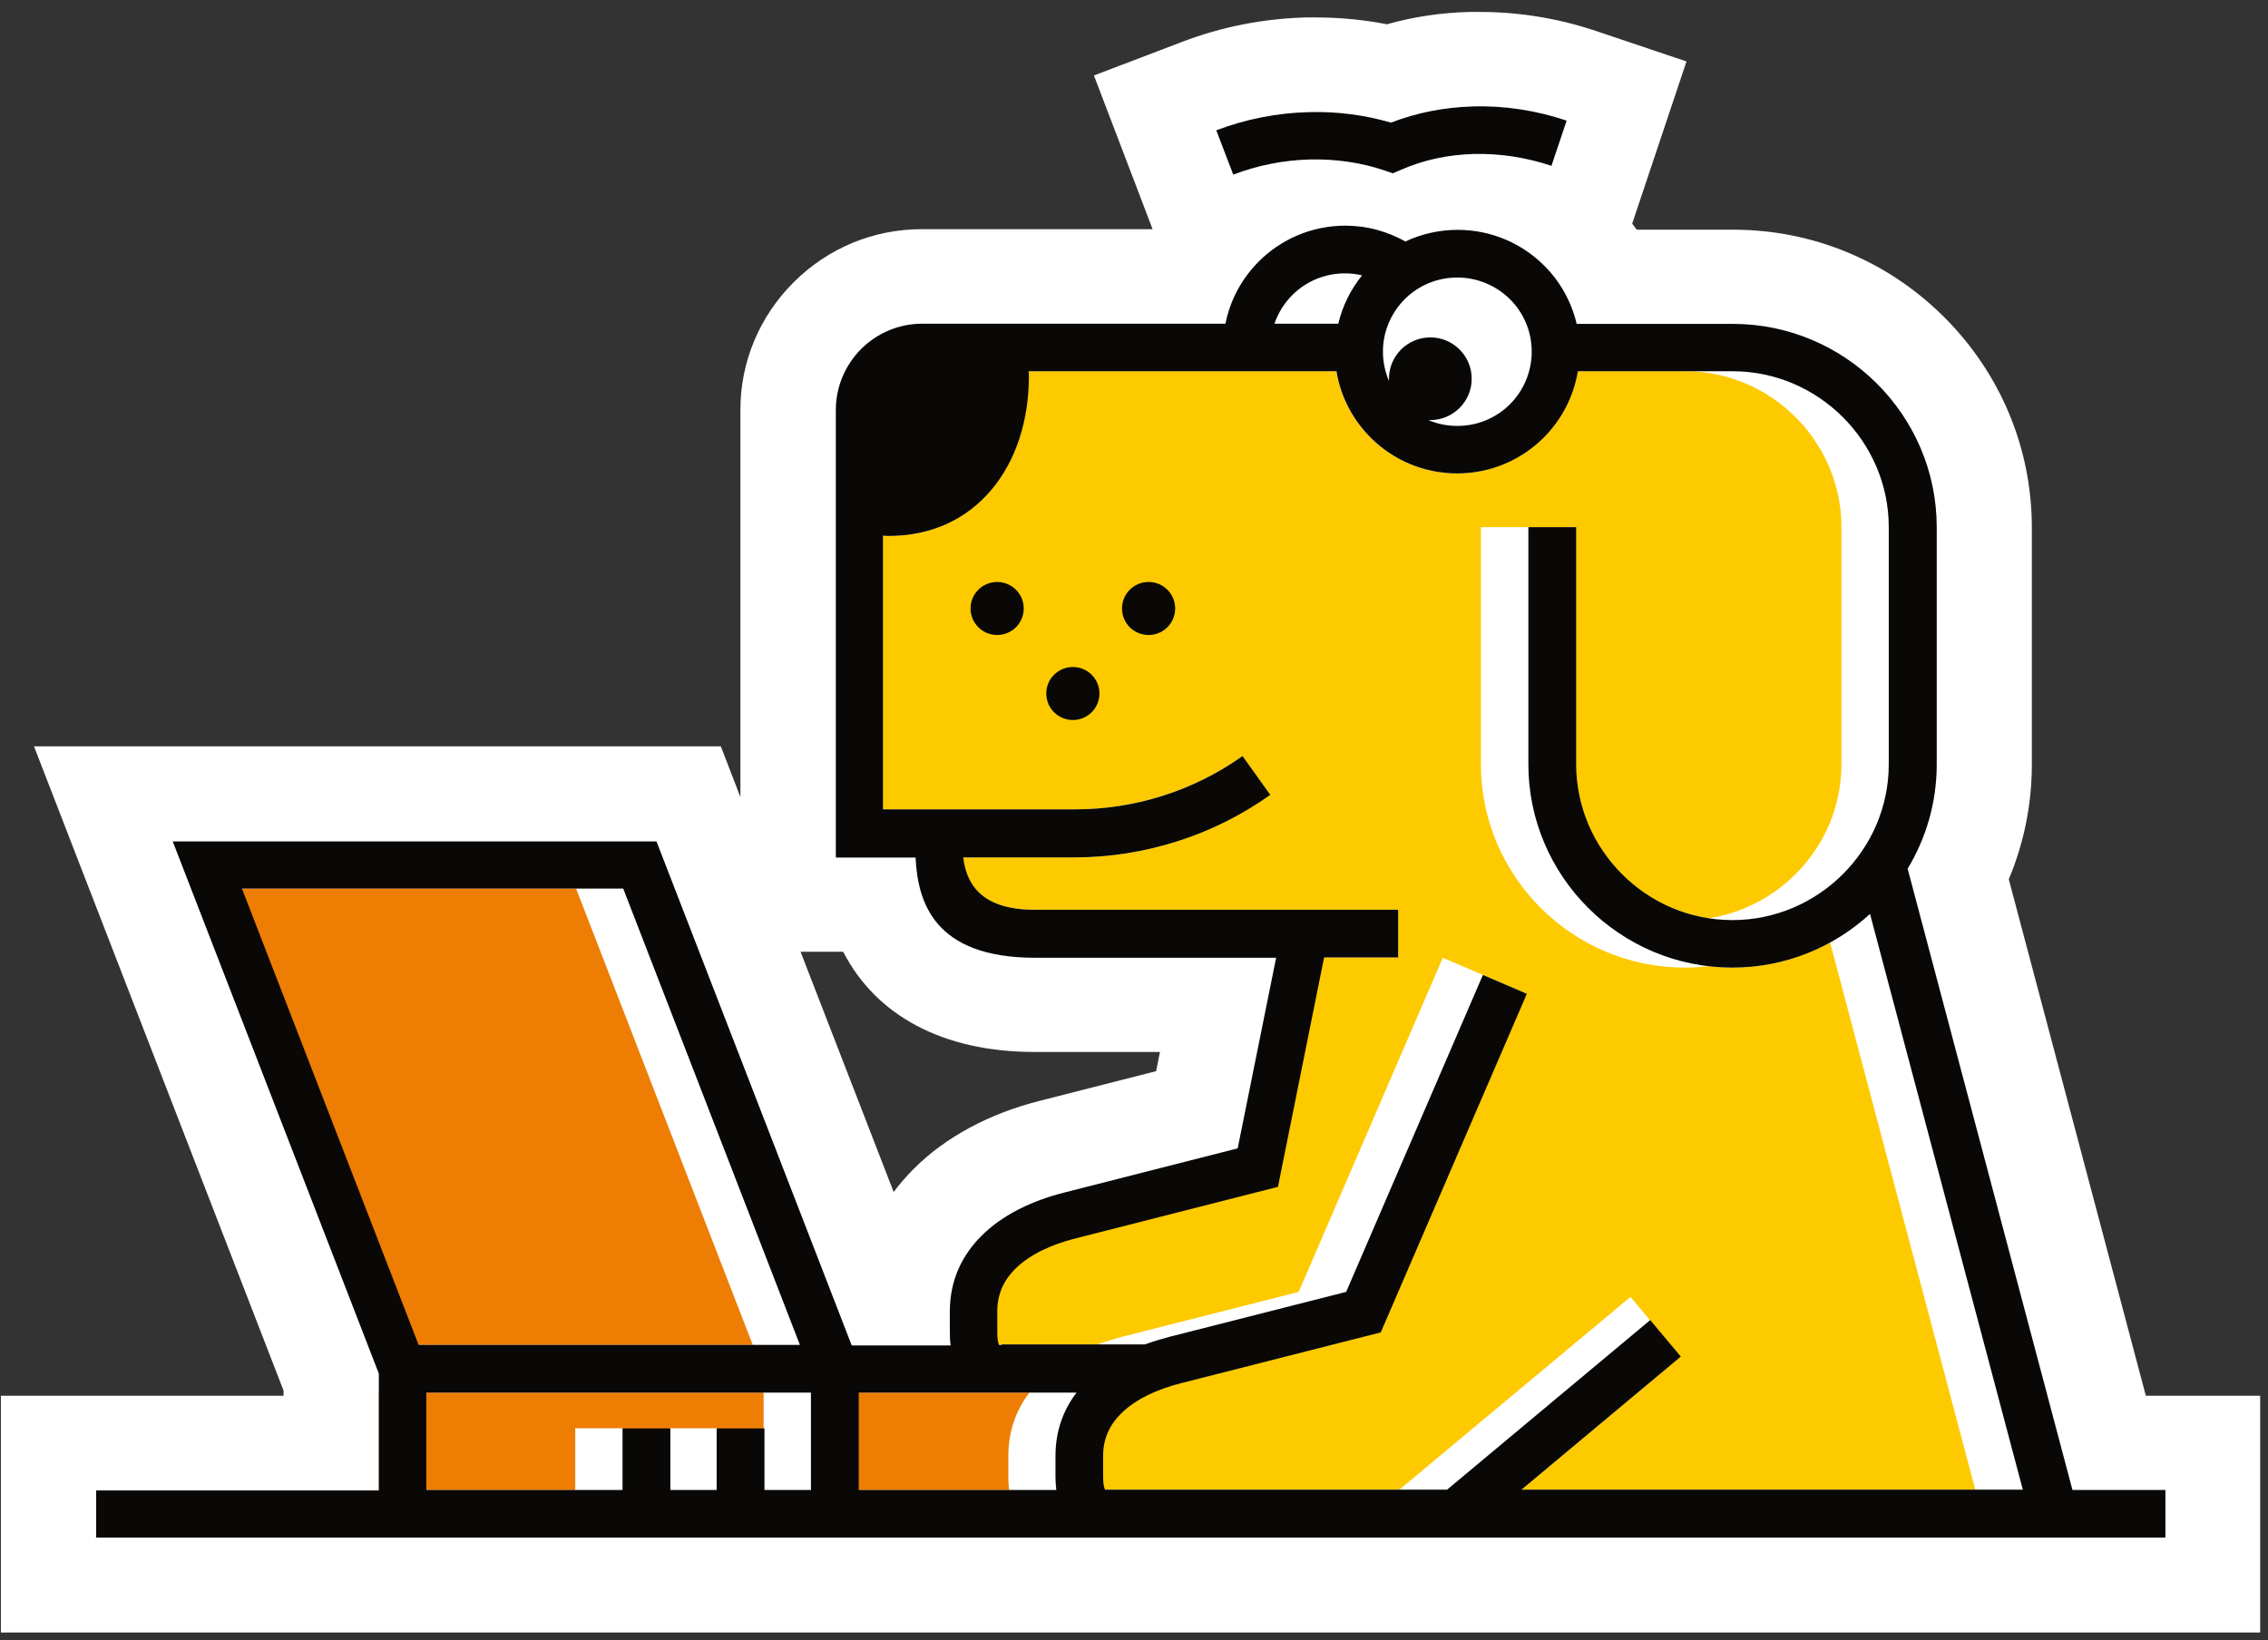<?xml version="1.0" encoding="UTF-8"?> <svg xmlns="http://www.w3.org/2000/svg" width="159" height="115" viewBox="0 0 159 115" fill="none"><rect x="0" y="0" width="159" height="115" fill="#333333" stroke="none"/><g clip-path="url(#clip0_147_3524)"><path d="M19.879 97.841L19.879 97.502L2.383 52.331L50.535 52.331L51.906 55.885L51.906 28.741C51.906 25.374 53.23 22.195 55.656 19.775C58.058 17.39 61.234 16.069 64.609 16.069L80.804 16.069L76.691 5.291L82.89 2.929C85.644 1.877 88.562 1.305 91.538 1.223C91.784 1.223 92.019 1.223 92.265 1.223C93.952 1.223 95.616 1.386 97.234 1.702C99.097 1.176 101.042 0.884 103.046 0.837C103.28 0.837 103.503 0.837 103.737 0.837C106.526 0.837 109.292 1.293 111.952 2.193L118.233 4.309L114.425 15.683C114.53 15.823 114.647 15.964 114.741 16.104L114.847 16.104L121.491 16.104C127.069 16.104 132.331 18.278 136.292 22.23C140.253 26.181 142.444 31.43 142.444 36.994L142.444 53.617C142.444 56.388 141.893 59.112 140.827 61.648L150.436 97.864L158.452 97.864L158.452 114.464L77.675 114.464L0.062 114.464L0.062 97.864L19.879 97.864L19.879 97.841ZM62.64 83.591C63.074 83.006 63.554 82.457 64.081 81.931C66.296 79.721 69.343 78.085 72.894 77.184L81.05 75.104L81.32 73.759L72.542 73.759C66.121 73.759 61.421 71.223 59.113 66.734L56.124 66.734L62.652 83.579L62.64 83.591Z" fill="white"></path><path fill-rule="evenodd" clip-rule="evenodd" d="M102.167 29.863C101.452 29.863 100.761 29.723 100.14 29.454C100.187 29.454 100.222 29.454 100.269 29.454C101.874 29.454 103.175 28.156 103.175 26.555C103.175 24.953 101.874 23.656 100.269 23.656C98.663 23.656 97.362 24.953 97.362 26.555C97.362 26.602 97.362 26.66 97.362 26.707C97.093 26.076 96.941 25.386 96.941 24.661C96.941 23.223 97.526 21.926 98.464 20.979C99.413 20.032 100.714 19.459 102.155 19.459C103.597 19.459 104.897 20.044 105.847 20.979C106.796 21.926 107.37 23.223 107.37 24.661C107.37 26.099 106.784 27.396 105.847 28.343C104.897 29.29 103.597 29.863 102.155 29.863L102.167 29.863Z" fill="white"></path><path fill-rule="evenodd" clip-rule="evenodd" d="M82.808 97.011L96.824 93.446L107.066 69.703L103.984 68.382L94.398 90.605L81.988 93.761C81.414 93.913 80.839 94.089 80.289 94.287L70.046 94.287C69.953 94.135 69.918 93.808 69.918 93.364L69.918 91.903C69.918 90.698 70.398 89.728 71.16 88.968C72.179 87.951 73.703 87.25 75.367 86.829L89.593 83.205L92.839 67.12L98.031 67.12L98.031 63.776L72.543 63.776C68.664 63.776 67.75 61.824 67.539 60.106L75.332 60.106C77.828 60.106 80.242 59.708 82.527 58.983C84.894 58.235 87.097 57.125 89.066 55.722L87.121 52.998C85.421 54.202 83.523 55.161 81.507 55.792C79.562 56.412 77.488 56.739 75.32 56.739L61.914 56.739L61.914 37.544C62.031 37.556 62.16 37.567 62.277 37.567C65.382 37.567 67.785 36.352 69.461 34.399C71.242 32.33 72.144 29.454 72.144 26.38C72.144 26.251 72.144 26.134 72.121 26.018L93.707 26.018C93.999 27.829 94.867 29.443 96.109 30.682C97.656 32.225 99.8 33.184 102.167 33.184C104.535 33.184 106.679 32.225 108.226 30.682C109.468 29.443 110.335 27.818 110.628 26.018L121.468 26.018C124.48 26.018 127.21 27.245 129.202 29.232C131.183 31.208 132.425 33.943 132.425 36.948L132.425 53.571C132.425 56.575 131.194 59.299 129.202 61.286C127.222 63.262 124.48 64.501 121.468 64.501C118.456 64.501 115.726 63.274 113.734 61.286C111.753 59.311 110.511 56.575 110.511 53.571L110.511 36.948L107.159 36.948L107.159 53.571C107.159 57.499 108.765 61.064 111.355 63.648C113.945 66.231 117.519 67.833 121.456 67.833C125.171 67.833 128.558 66.407 131.112 64.069L141.823 104.434L106.679 104.434L117.847 95.106L115.702 92.546L101.464 104.434L77.488 104.434C77.394 104.282 77.347 103.943 77.347 103.511L77.347 102.05C77.347 100.845 77.828 99.875 78.589 99.115C79.609 98.098 81.132 97.397 82.796 96.976L82.808 97.011ZM69.906 40.806C68.875 40.806 68.043 41.636 68.043 42.664C68.043 43.693 68.875 44.523 69.906 44.523C70.937 44.523 71.769 43.693 71.769 42.664C71.769 41.636 70.937 40.806 69.906 40.806ZM75.215 46.767C74.183 46.767 73.351 47.597 73.351 48.626C73.351 49.655 74.183 50.485 75.215 50.485C76.246 50.485 77.078 49.655 77.078 48.626C77.078 47.597 76.246 46.767 75.215 46.767ZM80.523 40.806C79.492 40.806 78.66 41.636 78.66 42.664C78.66 43.693 79.492 44.523 80.523 44.523C81.554 44.523 82.386 43.693 82.386 42.664C82.386 41.636 81.554 40.806 80.523 40.806Z" fill="white"></path><path fill-rule="evenodd" clip-rule="evenodd" d="M89.347 22.697C89.605 21.938 90.038 21.248 90.601 20.687C91.55 19.74 92.851 19.167 94.292 19.167C94.702 19.167 95.101 19.214 95.487 19.307C94.702 20.289 94.116 21.447 93.823 22.697L89.347 22.697Z" fill="white"></path><path fill-rule="evenodd" clip-rule="evenodd" d="M75.472 97.642C74.546 98.857 73.996 100.33 73.996 102.084L73.996 103.545C73.996 103.861 74.019 104.165 74.054 104.469L60.203 104.469L60.203 97.642L75.472 97.642Z" fill="white"></path><path fill-rule="evenodd" clip-rule="evenodd" d="M56.839 104.469L53.593 104.469L53.593 100.143L50.242 100.143L50.242 104.469L46.984 104.469L46.984 100.143L43.632 100.143L43.632 104.469L29.875 104.469L29.875 97.642L56.839 97.642L56.839 104.469Z" fill="white"></path><path fill-rule="evenodd" clip-rule="evenodd" d="M43.691 62.303L56.078 94.298L29.347 94.298L16.949 62.303L43.691 62.303Z" fill="white"></path><path fill-rule="evenodd" clip-rule="evenodd" d="M52.773 94.298L26.043 94.298L13.644 62.303L40.386 62.303L52.773 94.298Z" fill="#EE7D03"></path><path fill-rule="evenodd" clip-rule="evenodd" d="M53.535 104.469L50.289 104.469L50.289 100.143L46.937 100.143L46.937 104.469L43.679 104.469L43.679 100.143L40.328 100.143L40.328 104.469L26.57 104.469L26.57 97.642L53.535 97.642L53.535 104.469Z" fill="#EE7D03"></path><path fill-rule="evenodd" clip-rule="evenodd" d="M72.167 97.642C71.241 98.857 70.69 100.33 70.69 102.084L70.69 103.545C70.69 103.861 70.702 104.165 70.749 104.469L56.898 104.469L56.898 97.642L66.929 97.642L72.167 97.642Z" fill="#EE7D03"></path><path fill-rule="evenodd" clip-rule="evenodd" d="M92.827 67.131L94.714 67.131L98.018 67.131L98.018 63.788L94.714 63.788L72.519 63.788C68.64 63.788 67.726 61.836 67.515 60.117L72.003 60.117L75.308 60.117C77.804 60.117 80.218 59.72 82.503 58.995C84.87 58.247 87.073 57.136 89.042 55.734L87.097 53.01C85.397 54.214 83.499 55.172 81.483 55.804C79.538 56.423 77.464 56.751 75.296 56.751L71.991 56.751L61.89 56.751L61.89 37.556C62.007 37.567 62.136 37.579 62.253 37.579C65.359 37.579 67.761 36.363 69.437 34.411C71.218 32.342 72.12 29.466 72.12 26.392C72.12 26.263 72.12 26.146 72.097 26.029L93.683 26.029C93.975 27.841 94.843 29.454 96.085 30.694C97.632 32.237 99.776 33.195 102.143 33.195C104.511 33.195 106.655 32.237 108.202 30.694C109.444 29.454 110.311 27.83 110.604 26.029L118.139 26.029C121.151 26.029 123.881 27.257 125.874 29.244C127.854 31.22 129.096 33.955 129.096 36.959L129.096 53.583C129.096 56.587 127.866 59.311 125.874 61.298C124.256 62.911 122.147 64.022 119.792 64.384C117.436 64.022 115.327 62.911 113.71 61.298C111.729 59.322 110.487 56.587 110.487 53.583L110.487 36.959L107.182 36.959L107.124 36.959L103.819 36.959L103.819 53.583C103.819 57.511 105.425 61.076 108.014 63.66C110.604 66.243 114.178 67.844 118.116 67.844C118.678 67.844 119.229 67.809 119.768 67.751C120.307 67.809 120.858 67.844 121.421 67.844C123.905 67.844 126.249 67.202 128.299 66.079L138.483 104.458L106.643 104.458L117.811 95.129L116.452 93.504L115.667 92.557L114.307 90.932L98.124 104.434L77.452 104.434C77.359 104.282 77.312 103.943 77.312 103.511L77.312 102.05C77.312 100.845 77.792 99.875 78.554 99.115C79.573 98.098 81.097 97.397 82.761 96.976L96.776 93.411L107.018 69.668L104.229 68.476L103.936 68.347L101.147 67.155L91.046 90.582L78.636 93.738C78.062 93.89 77.487 94.065 76.937 94.264L70.187 94.264L70.175 94.264L69.999 94.264C69.905 94.112 69.87 93.785 69.87 93.341L69.87 91.879C69.87 90.675 70.351 89.705 71.112 88.945C72.132 87.928 73.655 87.227 75.319 86.806L89.546 83.182L92.78 67.096L92.827 67.131Z" fill="#FDCA00"></path><path fill-rule="evenodd" clip-rule="evenodd" d="M6.707 107.812L77.593 107.812L77.675 107.812L102.671 107.812L151.807 107.812L151.807 104.469L145.292 104.469L133.737 60.912C135.026 58.773 135.776 56.271 135.776 53.594L135.776 36.971C135.776 33.043 134.171 29.477 131.581 26.894C128.991 24.31 125.417 22.709 121.479 22.709L110.534 22.709C110.159 21.131 109.362 19.716 108.249 18.617C106.702 17.074 104.558 16.116 102.19 16.116C100.878 16.116 99.636 16.408 98.522 16.934C97.89 16.572 97.21 16.303 96.53 16.116C95.804 15.917 95.054 15.823 94.316 15.823C91.948 15.823 89.804 16.782 88.257 18.325C87.085 19.494 86.241 21.014 85.913 22.697L68.452 22.697L67.527 22.697L64.644 22.697C62.98 22.697 61.48 23.375 60.378 24.462C59.277 25.573 58.597 27.081 58.597 28.741L58.597 31.523L58.597 33.885L58.597 60.129L64.187 60.129C64.339 63.156 65.394 67.154 72.577 67.154L89.464 67.154L86.769 80.516L74.57 83.626C72.366 84.187 70.292 85.169 68.816 86.642C67.445 88.009 66.589 89.763 66.589 91.949L66.589 93.41C66.589 93.726 66.601 94.03 66.648 94.334L59.71 94.334L46.023 58.995L12.109 58.995L26.558 96.309L26.558 104.504L6.742 104.504L6.742 107.847L6.707 107.812ZM70.234 94.299L70.222 94.299L70.046 94.299C69.952 94.147 69.917 93.819 69.917 93.375L69.917 91.914C69.917 90.71 70.398 89.74 71.159 88.98C72.179 87.963 73.702 87.261 75.366 86.84L89.593 83.216L92.827 67.131L98.019 67.131L98.019 63.788L72.531 63.788C68.652 63.788 67.738 61.835 67.527 60.117L75.32 60.117C77.816 60.117 80.23 59.719 82.515 58.995C84.882 58.247 87.085 57.136 89.054 55.733L87.109 53.009C85.409 54.214 83.511 55.172 81.495 55.803C79.55 56.423 77.476 56.75 75.308 56.75L61.902 56.75L61.902 37.555C62.019 37.567 62.148 37.579 62.265 37.579C65.37 37.579 67.773 36.363 69.448 34.411C71.23 32.342 72.132 29.466 72.132 26.391C72.132 26.263 72.132 26.146 72.109 26.029L93.694 26.029C93.987 27.841 94.855 29.454 96.097 30.693C97.644 32.236 99.788 33.195 102.155 33.195C104.522 33.195 106.667 32.236 108.214 30.693C109.456 29.454 110.323 27.829 110.616 26.029L121.456 26.029C124.468 26.029 127.198 27.256 129.19 29.244C131.171 31.219 132.413 33.955 132.413 36.959L132.413 53.582C132.413 56.587 131.182 59.31 129.19 61.298C127.21 63.273 124.468 64.512 121.456 64.512C118.444 64.512 115.714 63.285 113.722 61.298C111.741 59.322 110.499 56.587 110.499 53.582L110.499 36.959L107.147 36.959L107.147 53.582C107.147 57.51 108.753 61.075 111.343 63.659C113.932 66.243 117.507 67.844 121.444 67.844C125.159 67.844 128.546 66.418 131.1 64.08L141.811 104.446L106.667 104.446L117.835 95.117L115.69 92.557L101.452 104.446L77.476 104.446C77.382 104.294 77.335 103.955 77.335 103.522L77.335 102.061C77.335 100.857 77.816 99.886 78.577 99.127C79.597 98.109 81.12 97.408 82.784 96.987L96.8 93.422L107.042 69.679L103.96 68.358L94.374 90.581L81.964 93.737C81.39 93.889 80.816 94.065 80.265 94.263L70.21 94.263L70.234 94.299ZM75.472 97.642C74.546 98.858 73.995 100.331 73.995 102.084L73.995 103.545C73.995 103.861 74.019 104.165 74.054 104.469L60.203 104.469L60.203 97.642L70.234 97.642L75.472 97.642ZM56.839 104.469L53.593 104.469L53.593 100.155L50.242 100.155L50.242 104.469L46.996 104.469L46.996 100.155L43.644 100.155L43.644 104.469L29.886 104.469L29.886 97.642L56.851 97.642L56.851 104.469L56.839 104.469ZM56.078 94.299L29.347 94.299L16.961 62.303L43.691 62.303L56.078 94.299ZM93.823 22.697L89.347 22.697C89.605 21.937 90.038 21.248 90.601 20.686C91.55 19.74 92.851 19.167 94.292 19.167C94.702 19.167 95.101 19.214 95.487 19.307C94.702 20.289 94.116 21.435 93.823 22.697ZM69.906 40.805C70.937 40.805 71.769 41.635 71.769 42.664C71.769 43.693 70.937 44.523 69.906 44.523C68.874 44.523 68.042 43.693 68.042 42.664C68.042 41.635 68.874 40.805 69.906 40.805ZM80.523 40.805C81.554 40.805 82.386 41.635 82.386 42.664C82.386 43.693 81.554 44.523 80.523 44.523C79.491 44.523 78.659 43.693 78.659 42.664C78.659 41.635 79.491 40.805 80.523 40.805ZM75.214 46.767C76.245 46.767 77.077 47.597 77.077 48.626C77.077 49.654 76.245 50.484 75.214 50.484C74.183 50.484 73.351 49.654 73.351 48.626C73.351 47.597 74.183 46.767 75.214 46.767ZM100.28 23.656C98.675 23.656 97.374 24.953 97.374 26.555C97.374 26.602 97.374 26.66 97.374 26.707C97.105 26.076 96.952 25.386 96.952 24.661C96.952 23.223 97.538 21.926 98.476 20.979C99.425 20.032 100.726 19.459 102.167 19.459C103.608 19.459 104.909 20.044 105.858 20.979C106.808 21.926 107.382 23.223 107.382 24.661C107.382 26.099 106.796 27.397 105.858 28.343C104.909 29.29 103.608 29.863 102.167 29.863C101.452 29.863 100.761 29.723 100.14 29.454C100.186 29.454 100.222 29.454 100.269 29.454C101.874 29.454 103.175 28.156 103.175 26.555C103.175 24.953 101.874 23.656 100.269 23.656L100.28 23.656ZM86.452 12.246C88.198 11.58 90.015 11.229 91.808 11.182C93.612 11.136 95.405 11.393 97.034 11.942L97.644 12.153L98.241 11.896C99.811 11.206 101.546 10.844 103.315 10.797C105.132 10.75 106.983 11.03 108.765 11.627L109.831 8.459C107.686 7.734 105.436 7.395 103.233 7.465C101.253 7.524 99.319 7.898 97.515 8.599C95.686 8.061 93.718 7.804 91.726 7.863C89.546 7.921 87.355 8.342 85.269 9.137L86.464 12.258L86.452 12.246Z" fill="#090806"></path></g><defs><clipPath id="clip0_147_3524"><rect width="158.389" height="113.627" fill="white" transform="matrix(-1 8.74228e-08 8.74228e-08 1 158.452 0.813)"></rect></clipPath></defs></svg> 